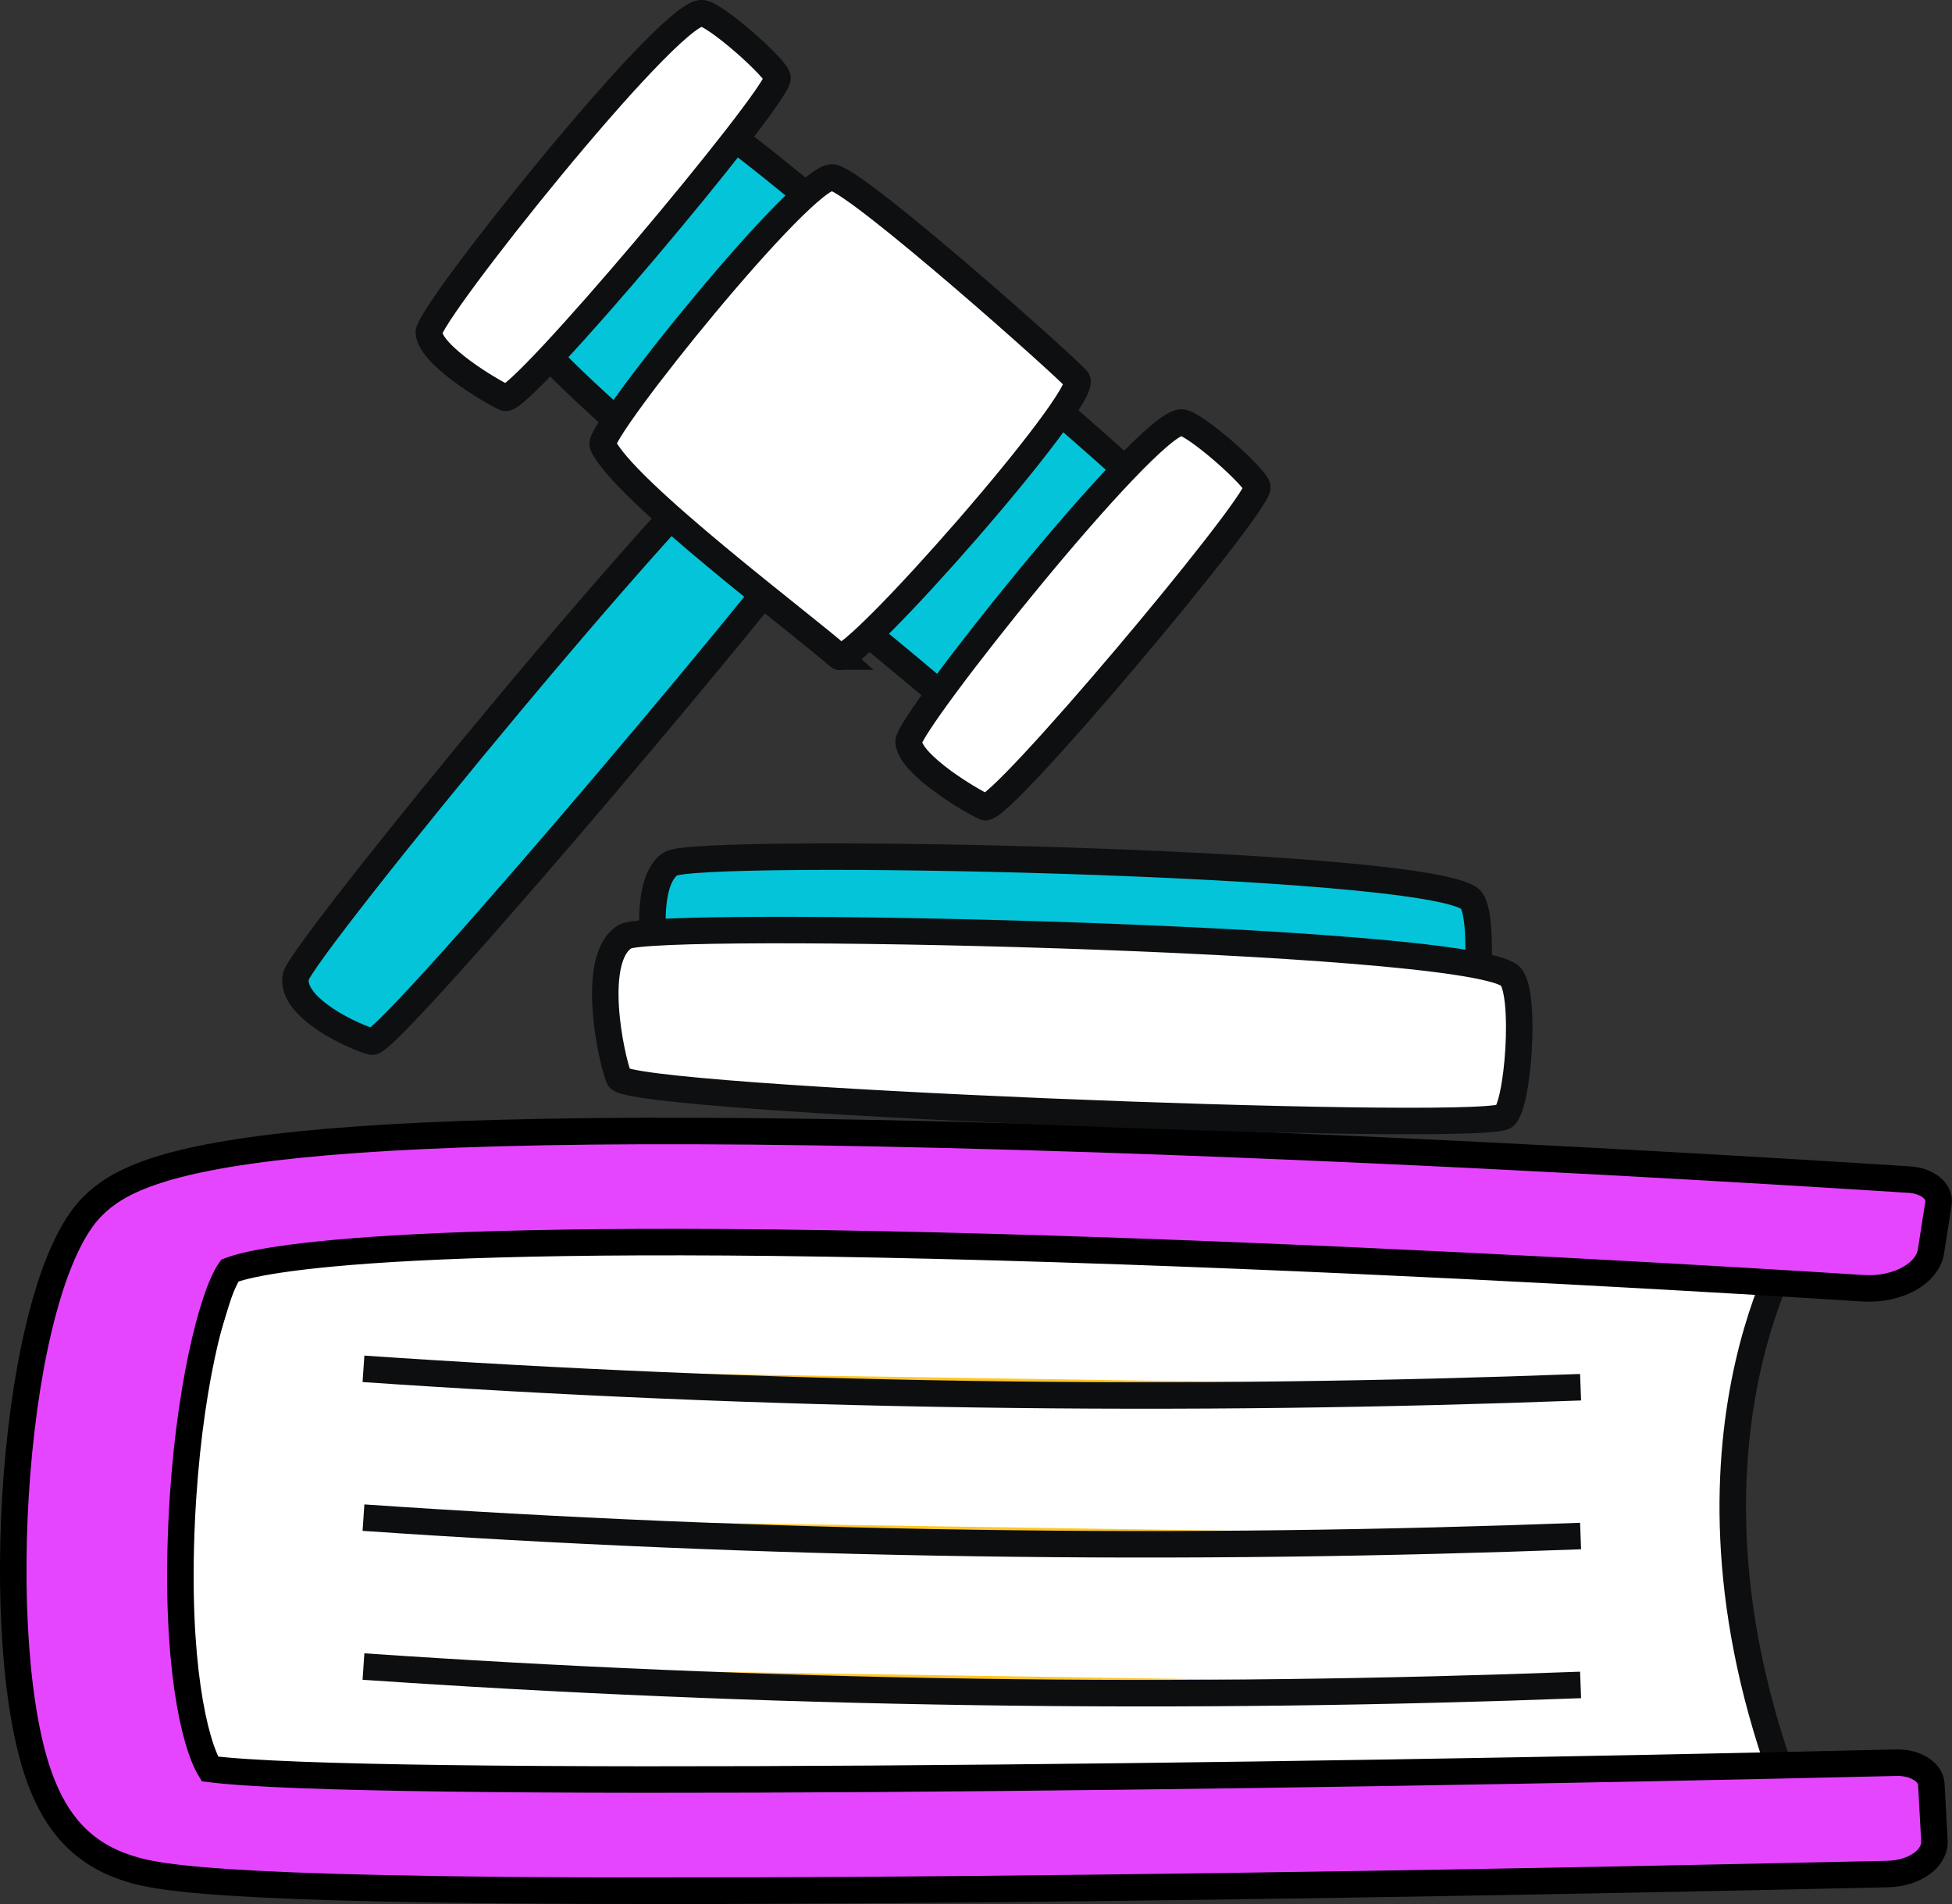 <svg xmlns="http://www.w3.org/2000/svg" id="Layer_2" data-name="Layer 2" viewBox="0 0 220.94 215.47"><rect x="0" y="0" width="220.94" height="215.47" fill="#333333" stroke="none"/><defs><style>      .cls-1 {        fill: #04c4d9;      }      .cls-1, .cls-2, .cls-3, .cls-4, .cls-5 {        stroke-miterlimit: 10;        stroke-width: 3px;      }      .cls-1, .cls-4 {        stroke: #0e0f10;      }      .cls-2 {        fill: #e645ff;        stroke: #000;      }      .cls-3, .cls-4 {        fill: #fff;      }      .cls-3, .cls-5 {        stroke: #0d0e0f;      }      .cls-5 {        fill: #ffc729;      }    </style></defs><g id="Layer_1-2" data-name="Layer 1"><g><path class="cls-1" d="m106.23,78.37c-6.19-5.41-40.44-32.89-45.55-39.77-1.55-2.09,16.55-26.1,20.9-23.95,4.24,2.1,44.47,37.07,46.22,38.9,2.76,2.88-19.09,27-21.58,24.82Z"></path><path class="cls-4" d="m57.18,45.01c-1.58-.7-8.46-4.79-8.64-7.37-.14-2.06,26.75-35.87,30.83-36.15,1.42-.1,8.78,6.47,8.64,7.37-.44,2.69-29.17,36.88-30.83,36.15Z"></path><path class="cls-4" d="m111.48,91.33c-1.58-.7-8.46-4.79-8.64-7.37-.14-2.06,26.75-35.87,30.83-36.15,1.42-.1,8.78,6.47,8.64,7.37-.44,2.69-29.17,36.88-30.83,36.15Z"></path><path class="cls-1" d="m42.12,117.88c-1.81-.43-9.32-3.79-8.64-7.37.54-2.87,47.45-60.14,52.85-61.96,1.87-.63,9.14,6.05,8.64,7.37-1.52,3.95-50.95,62.41-52.85,61.96Z"></path><path class="cls-4" d="m94.96,74.3c-3.63-3.27-24.53-18.91-26.74-23.96-.67-1.53,22.99-30.94,26.08-30.25s26.68,21.68,27.61,22.89c1.47,1.91-25.5,32.64-26.96,31.32Z"></path></g><g><g><path class="cls-3" d="m204.73,208.52c-18.45-41.77-1.49-68.42-1.49-68.42l-175.75-2.66-11.29,36.84v29.85l75.2,6.08,113.32-1.69Z"></path><path class="cls-2" d="m75.53,213.97c-53.76,0-58.51-1.67-61.6-2.75-5.8-2.03-8.09-6.5-9.31-9.68-5.8-15.12-3.33-55.88,5.85-65.03,5.33-5.32,18.93-10.73,113.42-7.61,40.45,1.34,80.22,3.81,92.24,4.59,2.03.13,3.49,1.33,3.28,2.67l-.85,5.44c-.4,2.56-3.83,4.43-7.7,4.18-14.27-.91-48.42-2.95-83.78-4.19-81.68-2.86-98.04,1-101.07,2.19-1.93,2.77-4.78,13.68-5.45,28.45-.72,15.76,1.41,24.98,3.2,27.95,17.49,2.22,119.26.98,190.9-.71,2.1-.05,3.86,1.04,3.94,2.43l.35,6.4c.11,2.01-2.25,3.7-5.29,3.77-13.81.31-51.63,1.13-90.07,1.57-19.31.23-35.12.32-48.08.32Zm-51.21-3.76s0,0,0,0h0Z"></path></g><path class="cls-5" d="m41.14,171.74c21.94,1.5,45.03,2.52,69.16,2.87,23.91.36,46.81.03,68.6-.79"></path><path class="cls-5" d="m41.14,188.59c21.94,1.5,45.03,2.52,69.16,2.87,23.91.36,46.81.03,68.6-.79"></path><path class="cls-5" d="m41.14,154.9c21.94,1.5,45.03,2.52,69.16,2.87,23.91.36,46.81.03,68.6-.79"></path></g><g><path class="cls-1" d="m75.2,113.76c-.84-2.38-2.92-13.62.7-16.01,2.9-1.91,85.24-.39,90.49,3.98,1.82,1.51.81,15.41-.7,16.01-4.53,1.79-89.61-1.49-90.49-3.98Z"></path><path class="cls-4" d="m70.06,121.99c-.94-2.38-3.3-13.63.7-16.01,3.2-1.9,94.25.01,100.09,4.4,2.02,1.52.97,15.42-.7,16.01-5,1.77-99.1-1.9-100.09-4.4Z"></path></g></g></svg>